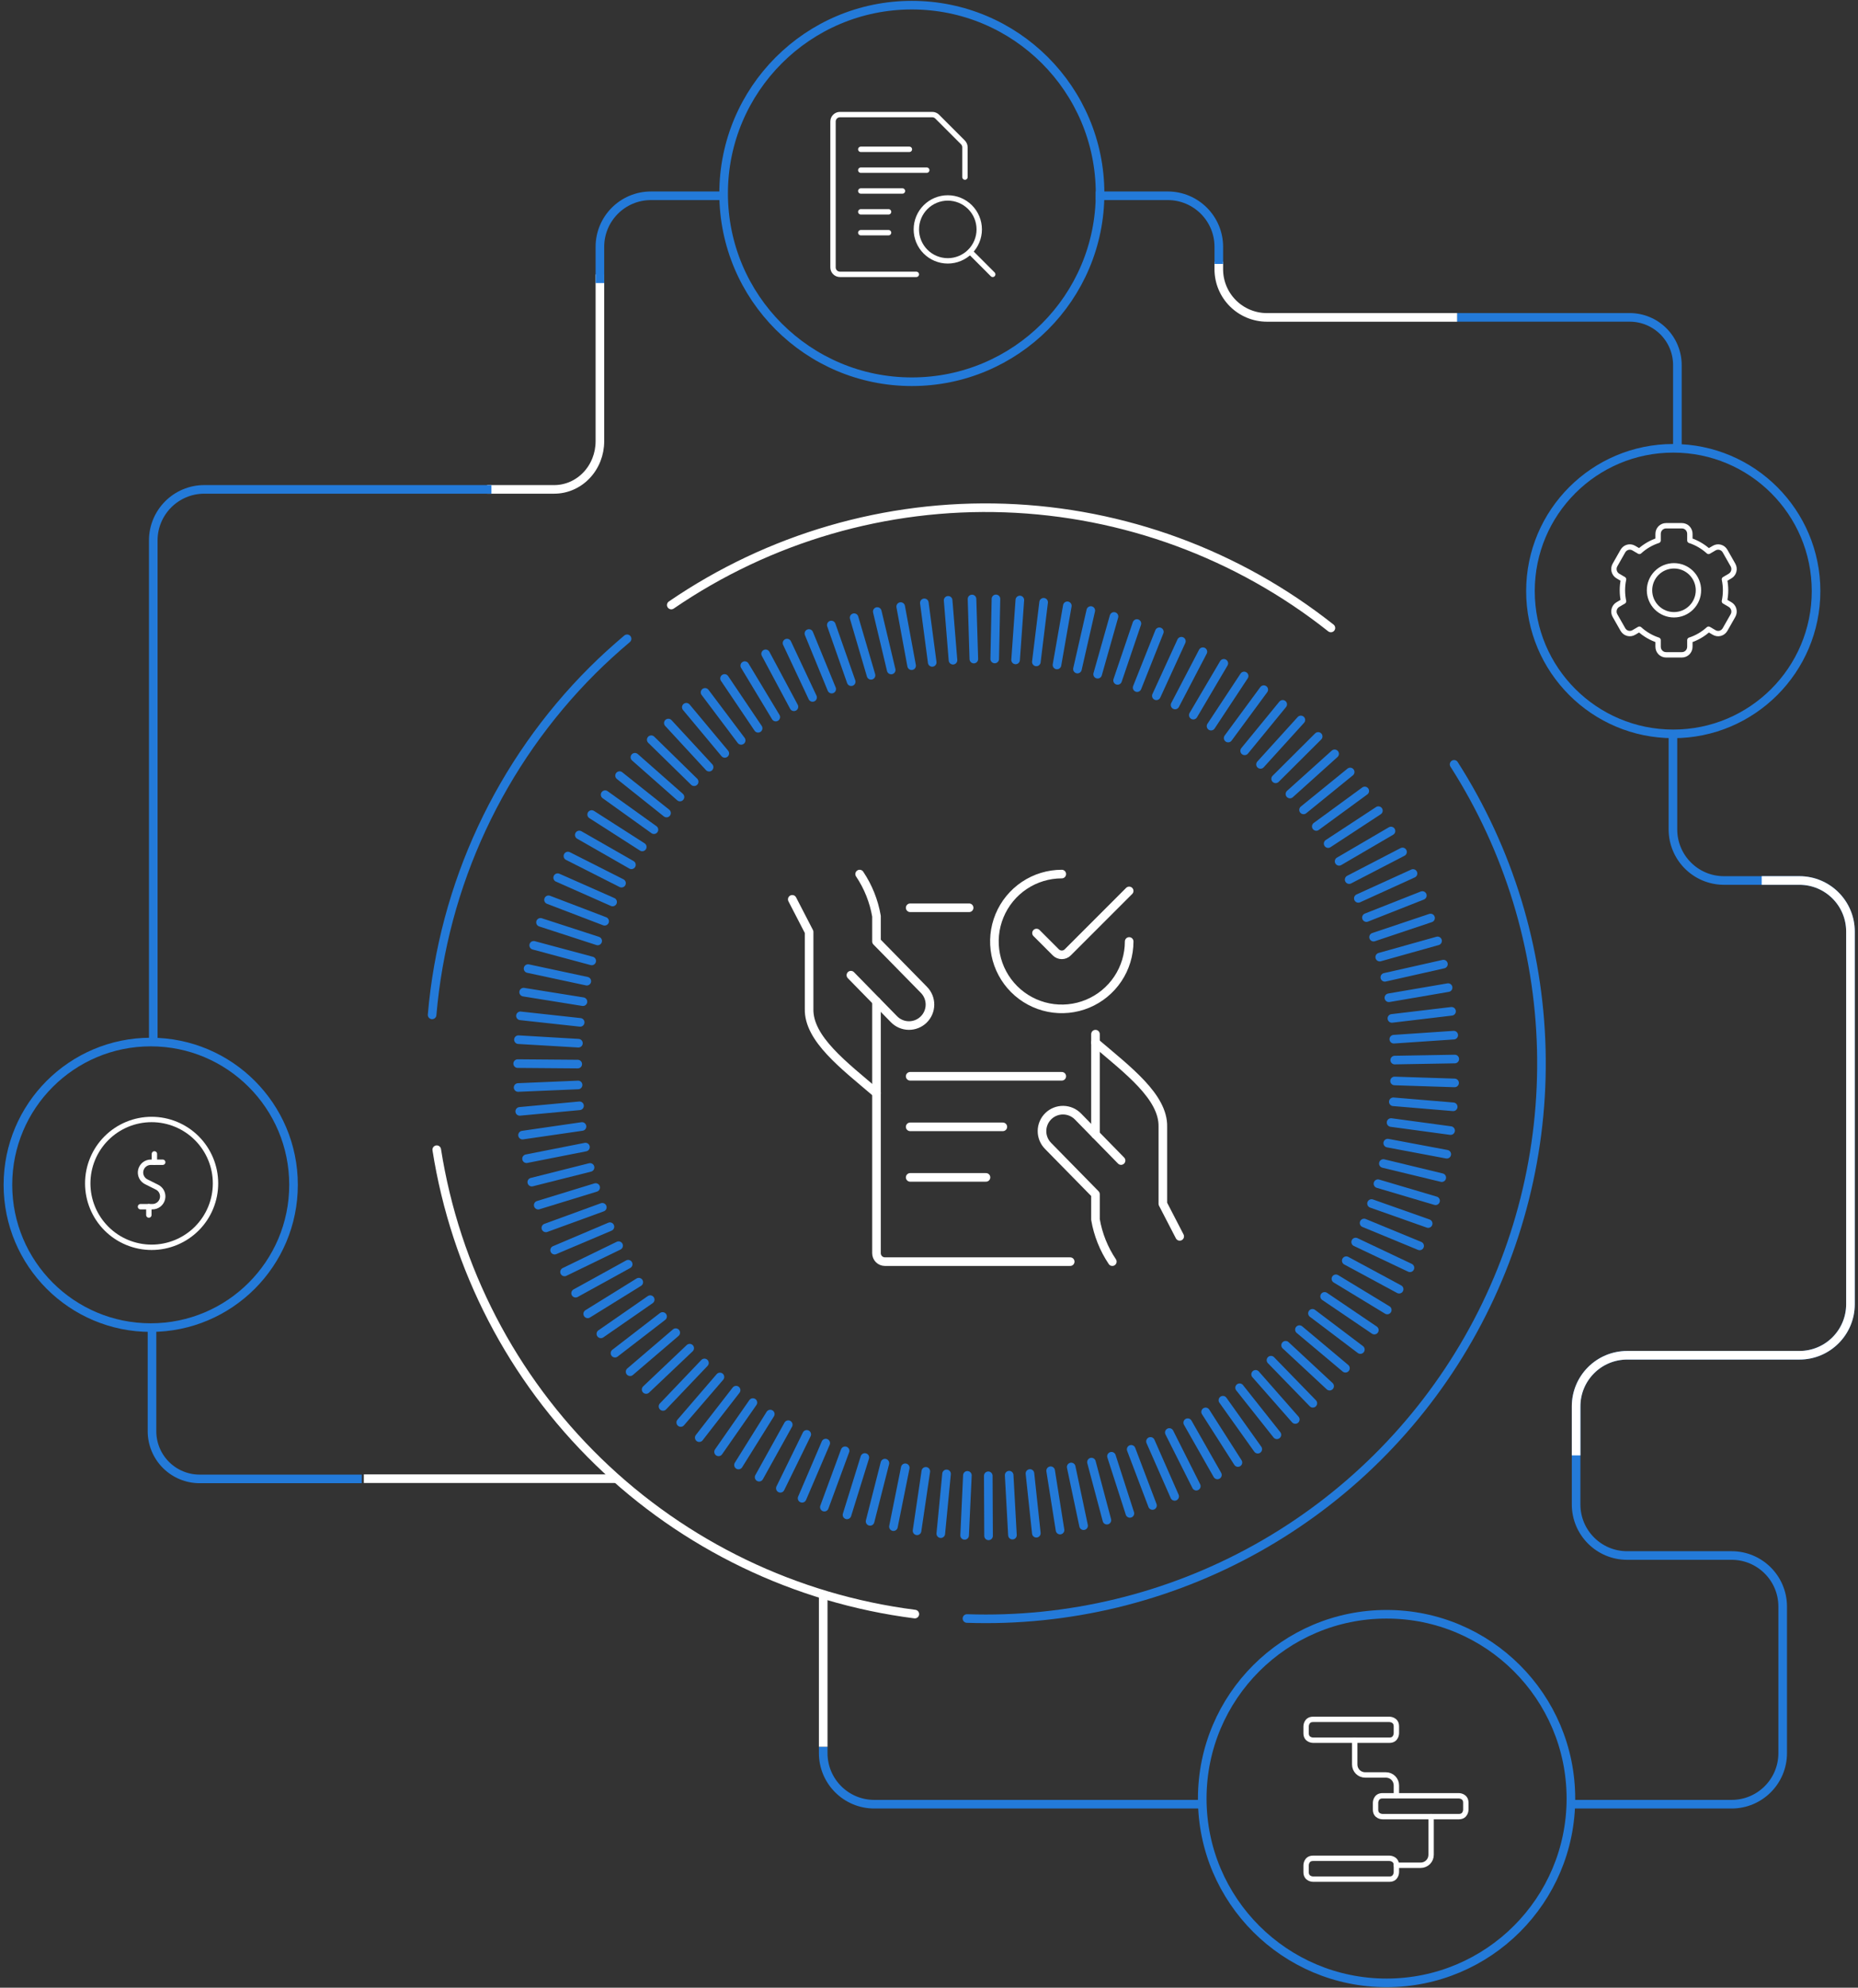 <svg width="432" height="462" viewBox="0 0 432 462" fill="none" xmlns="http://www.w3.org/2000/svg">
<rect x="0" y="0" width="432" height="462" fill="#333333" stroke="none"/>
<path d="M309.442 145.957C287.801 128.81 261.235 119.041 233.637 118.082C206.038 117.123 178.857 125.024 156.078 140.627" stroke="white" stroke-width="2" stroke-linecap="round"/>
<path d="M224.822 376.187C248.348 376.992 271.648 371.356 292.202 359.887C312.756 348.419 329.784 331.553 341.445 311.114C353.106 290.676 358.957 267.44 358.365 243.919C357.773 220.398 350.762 197.486 338.088 177.658" stroke="#237AD9" stroke-width="2" stroke-linecap="round"/>
<path d="M101.546 267.222C105.884 294.817 119.067 320.258 139.113 339.722C159.158 359.186 184.983 371.621 212.705 375.157" stroke="white" stroke-width="2" stroke-linecap="round"/>
<path d="M145.8 148.473C143.062 150.788 140.39 153.204 137.807 155.775C116.287 177.234 103.06 205.614 100.469 235.886" stroke="#237AD9" stroke-width="2" stroke-linecap="round"/>
<path d="M224.284 356.864L224.927 342.914" stroke="#237AD9" stroke-width="2" stroke-miterlimit="10" stroke-linecap="round"/>
<path d="M218.741 356.466L220.082 342.571" stroke="#237AD9" stroke-width="2" stroke-miterlimit="10" stroke-linecap="round"/>
<path d="M213.22 355.801L215.26 341.983" stroke="#237AD9" stroke-width="2" stroke-miterlimit="10" stroke-linecap="round"/>
<path d="M207.732 354.837L210.482 341.152" stroke="#237AD9" stroke-width="2" stroke-miterlimit="10" stroke-linecap="round"/>
<path d="M202.301 353.607L205.749 340.078" stroke="#237AD9" stroke-width="2" stroke-miterlimit="10" stroke-linecap="round"/>
<path d="M196.935 352.1L201.081 338.759" stroke="#237AD9" stroke-width="2" stroke-miterlimit="10" stroke-linecap="round"/>
<path d="M191.669 350.305L196.491 337.208" stroke="#237AD9" stroke-width="2" stroke-miterlimit="10" stroke-linecap="round"/>
<path d="M186.491 348.244L191.99 335.413" stroke="#237AD9" stroke-width="2" stroke-miterlimit="10" stroke-linecap="round"/>
<path d="M181.436 345.917L187.577 333.385" stroke="#237AD9" stroke-width="2" stroke-miterlimit="10" stroke-linecap="round"/>
<path d="M176.502 343.336L183.276 331.136" stroke="#237AD9" stroke-width="2" stroke-miterlimit="10" stroke-linecap="round"/>
<path d="M171.703 340.51L179.098 328.665" stroke="#237AD9" stroke-width="2" stroke-miterlimit="10" stroke-linecap="round"/>
<path d="M167.07 337.451L175.052 325.994" stroke="#237AD9" stroke-width="2" stroke-miterlimit="10" stroke-linecap="round"/>
<path d="M162.579 334.149L171.149 323.113" stroke="#237AD9" stroke-width="2" stroke-miterlimit="10" stroke-linecap="round"/>
<path d="M158.278 330.626L167.391 320.044" stroke="#237AD9" stroke-width="2" stroke-miterlimit="10" stroke-linecap="round"/>
<path d="M154.154 326.892L163.788 316.787" stroke="#237AD9" stroke-width="2" stroke-miterlimit="10" stroke-linecap="round"/>
<path d="M150.229 322.959L160.361 313.352" stroke="#237AD9" stroke-width="2" stroke-miterlimit="10" stroke-linecap="round"/>
<path d="M146.504 318.825L157.113 309.75" stroke="#237AD9" stroke-width="2" stroke-miterlimit="10" stroke-linecap="round"/>
<path d="M142.99 314.515L154.054 305.983" stroke="#237AD9" stroke-width="2" stroke-miterlimit="10" stroke-linecap="round"/>
<path d="M139.708 310.027L151.182 302.072" stroke="#237AD9" stroke-width="2" stroke-miterlimit="10" stroke-linecap="round"/>
<path d="M136.649 305.374L148.522 298.016" stroke="#237AD9" stroke-width="2" stroke-miterlimit="10" stroke-linecap="round"/>
<path d="M133.833 300.576L146.061 293.839" stroke="#237AD9" stroke-width="2" stroke-miterlimit="10" stroke-linecap="round"/>
<path d="M131.261 295.634L143.833 289.528" stroke="#237AD9" stroke-width="2" stroke-miterlimit="10" stroke-linecap="round"/>
<path d="M128.955 290.57L141.815 285.118" stroke="#237AD9" stroke-width="2" stroke-miterlimit="10" stroke-linecap="round"/>
<path d="M126.916 285.395L140.042 280.609" stroke="#237AD9" stroke-width="2" stroke-miterlimit="10" stroke-linecap="round"/>
<path d="M125.141 280.11L138.5 276.01" stroke="#237AD9" stroke-width="2" stroke-miterlimit="10" stroke-linecap="round"/>
<path d="M123.645 274.758L137.192 271.345" stroke="#237AD9" stroke-width="2" stroke-miterlimit="10" stroke-linecap="round"/>
<path d="M122.426 269.318L136.128 266.614" stroke="#237AD9" stroke-width="2" stroke-miterlimit="10" stroke-linecap="round"/>
<path d="M121.494 263.833L135.319 261.827" stroke="#237AD9" stroke-width="2" stroke-miterlimit="10" stroke-linecap="round"/>
<path d="M120.84 258.315L134.742 257.019" stroke="#237AD9" stroke-width="2" stroke-miterlimit="10" stroke-linecap="round"/>
<path d="M120.463 252.764L134.409 252.176" stroke="#237AD9" stroke-width="2" stroke-miterlimit="10" stroke-linecap="round"/>
<path d="M120.364 247.212L134.332 247.323" stroke="#237AD9" stroke-width="2" stroke-miterlimit="10" stroke-linecap="round"/>
<path d="M120.541 241.65L134.487 242.47" stroke="#237AD9" stroke-width="2" stroke-miterlimit="10" stroke-linecap="round"/>
<path d="M121.006 236.11L134.897 237.628" stroke="#237AD9" stroke-width="2" stroke-miterlimit="10" stroke-linecap="round"/>
<path d="M121.749 230.603L135.54 232.819" stroke="#237AD9" stroke-width="2" stroke-miterlimit="10" stroke-linecap="round"/>
<path d="M122.781 225.129L136.438 228.054" stroke="#237AD9" stroke-width="2" stroke-miterlimit="10" stroke-linecap="round"/>
<path d="M124.088 219.722L137.58 223.345" stroke="#237AD9" stroke-width="2" stroke-miterlimit="10" stroke-linecap="round"/>
<path d="M125.673 214.381L138.965 218.702" stroke="#237AD9" stroke-width="2" stroke-miterlimit="10" stroke-linecap="round"/>
<path d="M127.537 209.14L140.585 214.126" stroke="#237AD9" stroke-width="2" stroke-miterlimit="10" stroke-linecap="round"/>
<path d="M129.665 203.998L142.436 209.649" stroke="#237AD9" stroke-width="2" stroke-miterlimit="10" stroke-linecap="round"/>
<path d="M132.047 198.968L144.508 205.273" stroke="#237AD9" stroke-width="2" stroke-miterlimit="10" stroke-linecap="round"/>
<path d="M134.686 194.07L146.814 201.007" stroke="#237AD9" stroke-width="2" stroke-miterlimit="10" stroke-linecap="round"/>
<path d="M137.569 189.317L149.331 196.852" stroke="#237AD9" stroke-width="2" stroke-miterlimit="10" stroke-linecap="round"/>
<path d="M140.695 184.707L152.047 192.84" stroke="#237AD9" stroke-width="2" stroke-miterlimit="10" stroke-linecap="round"/>
<path d="M144.054 180.275L154.974 188.973" stroke="#237AD9" stroke-width="2" stroke-miterlimit="10" stroke-linecap="round"/>
<path d="M147.624 176.009L158.1 185.25" stroke="#237AD9" stroke-width="2" stroke-miterlimit="10" stroke-linecap="round"/>
<path d="M151.416 171.932L161.393 181.694" stroke="#237AD9" stroke-width="2" stroke-miterlimit="10" stroke-linecap="round"/>
<path d="M155.396 168.054L164.874 178.314" stroke="#237AD9" stroke-width="2" stroke-miterlimit="10" stroke-linecap="round"/>
<path d="M159.574 164.386L168.521 175.112" stroke="#237AD9" stroke-width="2" stroke-miterlimit="10" stroke-linecap="round"/>
<path d="M163.931 160.929L172.324 172.087" stroke="#237AD9" stroke-width="2" stroke-miterlimit="10" stroke-linecap="round"/>
<path d="M168.465 157.693L176.27 169.272" stroke="#237AD9" stroke-width="2" stroke-miterlimit="10" stroke-linecap="round"/>
<path d="M173.167 154.713L180.373 166.668" stroke="#237AD9" stroke-width="2" stroke-miterlimit="10" stroke-linecap="round"/>
<path d="M178.011 151.964L184.596 164.275" stroke="#237AD9" stroke-width="2" stroke-miterlimit="10" stroke-linecap="round"/>
<path d="M182.988 149.472L188.93 162.103" stroke="#237AD9" stroke-width="2" stroke-miterlimit="10" stroke-linecap="round"/>
<path d="M188.077 147.244L193.377 160.164" stroke="#237AD9" stroke-width="2" stroke-miterlimit="10" stroke-linecap="round"/>
<path d="M193.287 145.272L197.91 158.447" stroke="#237AD9" stroke-width="2" stroke-miterlimit="10" stroke-linecap="round"/>
<path d="M198.587 143.565L202.522 156.962" stroke="#237AD9" stroke-width="2" stroke-miterlimit="10" stroke-linecap="round"/>
<path d="M203.973 142.136L207.21 155.721" stroke="#237AD9" stroke-width="2" stroke-miterlimit="10" stroke-linecap="round"/>
<path d="M209.418 140.984L211.957 154.724" stroke="#237AD9" stroke-width="2" stroke-miterlimit="10" stroke-linecap="round"/>
<path d="M214.917 140.12L216.746 153.959" stroke="#237AD9" stroke-width="2" stroke-miterlimit="10" stroke-linecap="round"/>
<path d="M220.448 139.532L221.579 153.449" stroke="#237AD9" stroke-width="2" stroke-miterlimit="10" stroke-linecap="round"/>
<path d="M226.002 139.222L226.424 153.183" stroke="#237AD9" stroke-width="2" stroke-miterlimit="10" stroke-linecap="round"/>
<path d="M231.568 139.2L231.28 153.161" stroke="#237AD9" stroke-width="2" stroke-miterlimit="10" stroke-linecap="round"/>
<path d="M237.121 139.455L236.134 153.383" stroke="#237AD9" stroke-width="2" stroke-miterlimit="10" stroke-linecap="round"/>
<path d="M242.654 139.987L240.958 153.848" stroke="#237AD9" stroke-width="2" stroke-miterlimit="10" stroke-linecap="round"/>
<path d="M248.163 140.807L245.758 154.557" stroke="#237AD9" stroke-width="2" stroke-miterlimit="10" stroke-linecap="round"/>
<path d="M253.618 141.904L250.514 155.51" stroke="#237AD9" stroke-width="2" stroke-miterlimit="10" stroke-linecap="round"/>
<path d="M259.016 143.278L255.213 156.707" stroke="#237AD9" stroke-width="2" stroke-miterlimit="10" stroke-linecap="round"/>
<path d="M264.338 144.928L259.849 158.147" stroke="#237AD9" stroke-width="2" stroke-miterlimit="10" stroke-linecap="round"/>
<path d="M269.56 146.845L264.393 159.821" stroke="#237AD9" stroke-width="2" stroke-miterlimit="10" stroke-linecap="round"/>
<path d="M274.681 149.039L268.861 161.727" stroke="#237AD9" stroke-width="2" stroke-miterlimit="10" stroke-linecap="round"/>
<path d="M279.68 151.477L273.217 163.854" stroke="#237AD9" stroke-width="2" stroke-miterlimit="10" stroke-linecap="round"/>
<path d="M284.547 154.181L277.452 166.214" stroke="#237AD9" stroke-width="2" stroke-miterlimit="10" stroke-linecap="round"/>
<path d="M289.27 157.117L281.576 168.774" stroke="#237AD9" stroke-width="2" stroke-miterlimit="10" stroke-linecap="round"/>
<path d="M293.837 160.297L285.556 171.544" stroke="#237AD9" stroke-width="2" stroke-miterlimit="10" stroke-linecap="round"/>
<path d="M298.239 163.71L289.392 174.514" stroke="#237AD9" stroke-width="2" stroke-miterlimit="10" stroke-linecap="round"/>
<path d="M302.462 167.333L293.083 177.671" stroke="#237AD9" stroke-width="2" stroke-miterlimit="10" stroke-linecap="round"/>
<path d="M306.486 171.167L296.598 181.018" stroke="#237AD9" stroke-width="2" stroke-miterlimit="10" stroke-linecap="round"/>
<path d="M310.311 175.211L299.923 184.552" stroke="#237AD9" stroke-width="2" stroke-miterlimit="10" stroke-linecap="round"/>
<path d="M313.926 179.433L303.083 188.242" stroke="#237AD9" stroke-width="2" stroke-miterlimit="10" stroke-linecap="round"/>
<path d="M317.318 183.843L306.044 192.087" stroke="#237AD9" stroke-width="2" stroke-miterlimit="10" stroke-linecap="round"/>
<path d="M320.488 188.419L308.804 196.076" stroke="#237AD9" stroke-width="2" stroke-miterlimit="10" stroke-linecap="round"/>
<path d="M323.415 193.151L311.353 200.198" stroke="#237AD9" stroke-width="2" stroke-miterlimit="10" stroke-linecap="round"/>
<path d="M326.098 198.015L313.692 204.442" stroke="#237AD9" stroke-width="2" stroke-miterlimit="10" stroke-linecap="round"/>
<path d="M328.537 203.024L315.822 208.808" stroke="#237AD9" stroke-width="2" stroke-miterlimit="10" stroke-linecap="round"/>
<path d="M330.709 208.143L317.705 213.273" stroke="#237AD9" stroke-width="2" stroke-miterlimit="10" stroke-linecap="round"/>
<path d="M332.617 213.373L319.369 217.816" stroke="#237AD9" stroke-width="2" stroke-miterlimit="10" stroke-linecap="round"/>
<path d="M334.247 218.691L320.8 222.459" stroke="#237AD9" stroke-width="2" stroke-miterlimit="10" stroke-linecap="round"/>
<path d="M335.61 224.087L321.985 227.157" stroke="#237AD9" stroke-width="2" stroke-miterlimit="10" stroke-linecap="round"/>
<path d="M336.697 229.55L322.928 231.91" stroke="#237AD9" stroke-width="2" stroke-miterlimit="10" stroke-linecap="round"/>
<path d="M337.495 235.057L323.626 236.708" stroke="#237AD9" stroke-width="2" stroke-miterlimit="10" stroke-linecap="round"/>
<path d="M338.005 240.597L324.07 241.539" stroke="#237AD9" stroke-width="2" stroke-miterlimit="10" stroke-linecap="round"/>
<path d="M338.248 246.148L324.28 246.392" stroke="#237AD9" stroke-width="2" stroke-miterlimit="10" stroke-linecap="round"/>
<path d="M338.203 251.7L324.246 251.246" stroke="#237AD9" stroke-width="2" stroke-miterlimit="10" stroke-linecap="round"/>
<path d="M337.882 257.251L323.958 256.087" stroke="#237AD9" stroke-width="2" stroke-miterlimit="10" stroke-linecap="round"/>
<path d="M337.273 262.78L323.438 260.908" stroke="#237AD9" stroke-width="2" stroke-miterlimit="10" stroke-linecap="round"/>
<path d="M336.385 268.277L322.661 265.695" stroke="#237AD9" stroke-width="2" stroke-miterlimit="10" stroke-linecap="round"/>
<path d="M335.222 273.717L321.642 270.437" stroke="#237AD9" stroke-width="2" stroke-miterlimit="10" stroke-linecap="round"/>
<path d="M333.78 279.09L320.388 275.124" stroke="#237AD9" stroke-width="2" stroke-miterlimit="10" stroke-linecap="round"/>
<path d="M332.062 284.387L318.892 279.733" stroke="#237AD9" stroke-width="2" stroke-miterlimit="10" stroke-linecap="round"/>
<path d="M330.077 289.584L317.162 284.255" stroke="#237AD9" stroke-width="2" stroke-miterlimit="10" stroke-linecap="round"/>
<path d="M327.828 294.67L315.201 288.687" stroke="#237AD9" stroke-width="2" stroke-miterlimit="10" stroke-linecap="round"/>
<path d="M325.311 299.645L313.017 293.019" stroke="#237AD9" stroke-width="2" stroke-miterlimit="10" stroke-linecap="round"/>
<path d="M322.55 304.476L310.61 297.23" stroke="#237AD9" stroke-width="2" stroke-miterlimit="10" stroke-linecap="round"/>
<path d="M319.547 309.152L307.984 301.318" stroke="#237AD9" stroke-width="2" stroke-miterlimit="10" stroke-linecap="round"/>
<path d="M316.297 313.673L305.156 305.251" stroke="#237AD9" stroke-width="2" stroke-miterlimit="10" stroke-linecap="round"/>
<path d="M312.827 318.016L302.129 309.041" stroke="#237AD9" stroke-width="2" stroke-miterlimit="10" stroke-linecap="round"/>
<path d="M309.148 322.183L298.915 312.676" stroke="#237AD9" stroke-width="2" stroke-miterlimit="10" stroke-linecap="round"/>
<path d="M305.245 326.161L295.511 316.144" stroke="#237AD9" stroke-width="2" stroke-miterlimit="10" stroke-linecap="round"/>
<path d="M301.165 329.928L291.941 319.435" stroke="#237AD9" stroke-width="2" stroke-miterlimit="10" stroke-linecap="round"/>
<path d="M296.887 333.485L288.218 322.548" stroke="#237AD9" stroke-width="2" stroke-miterlimit="10" stroke-linecap="round"/>
<path d="M292.441 336.831L284.337 325.451" stroke="#237AD9" stroke-width="2" stroke-miterlimit="10" stroke-linecap="round"/>
<path d="M287.83 339.934L280.313 328.166" stroke="#237AD9" stroke-width="2" stroke-miterlimit="10" stroke-linecap="round"/>
<path d="M283.062 342.815L276.155 330.67" stroke="#237AD9" stroke-width="2" stroke-miterlimit="10" stroke-linecap="round"/>
<path d="M278.151 345.429L271.876 332.953" stroke="#237AD9" stroke-width="2" stroke-miterlimit="10" stroke-linecap="round"/>
<path d="M273.118 347.801L267.497 335.025" stroke="#237AD9" stroke-width="2" stroke-miterlimit="10" stroke-linecap="round"/>
<path d="M267.963 349.917L263.008 336.864" stroke="#237AD9" stroke-width="2" stroke-miterlimit="10" stroke-linecap="round"/>
<path d="M262.708 351.756L258.429 338.471" stroke="#237AD9" stroke-width="2" stroke-miterlimit="10" stroke-linecap="round"/>
<path d="M257.364 353.33L253.772 339.834" stroke="#237AD9" stroke-width="2" stroke-miterlimit="10" stroke-linecap="round"/>
<path d="M251.943 354.615L249.061 340.964" stroke="#237AD9" stroke-width="2" stroke-miterlimit="10" stroke-linecap="round"/>
<path d="M246.467 355.635L244.283 341.84" stroke="#237AD9" stroke-width="2" stroke-miterlimit="10" stroke-linecap="round"/>
<path d="M240.957 356.366L239.472 342.482" stroke="#237AD9" stroke-width="2" stroke-miterlimit="10" stroke-linecap="round"/>
<path d="M235.403 356.809L234.638 342.87" stroke="#237AD9" stroke-width="2" stroke-miterlimit="10" stroke-linecap="round"/>
<path d="M229.848 356.975L229.782 343.014" stroke="#237AD9" stroke-width="2" stroke-miterlimit="10" stroke-linecap="round"/>
<path d="M274.29 287.367L270.373 279.792V261.908C270.538 254.945 262.223 248.737 254.707 242.325" stroke="white" stroke-width="2" stroke-linecap="round" stroke-linejoin="round"/>
<path d="M260.656 269.742L250.665 259.531C250.219 259.067 249.686 258.696 249.097 258.439C248.507 258.182 247.873 258.044 247.23 258.034C246.587 258.023 245.948 258.14 245.35 258.377C244.752 258.614 244.207 258.967 243.747 259.416C243.286 259.864 242.918 260.399 242.665 260.991C242.412 261.582 242.279 262.217 242.272 262.86C242.266 263.503 242.387 264.141 242.628 264.738C242.869 265.334 243.226 265.876 243.677 266.334L254.707 277.575V283.45C255.306 286.954 256.641 290.291 258.623 293.242" stroke="white" stroke-width="2" stroke-linecap="round" stroke-linejoin="round"/>
<path d="M184.207 209.033L188.123 216.608V234.492C187.959 241.455 196.274 247.663 203.79 254.075" stroke="white" stroke-width="2" stroke-linecap="round" stroke-linejoin="round"/>
<path d="M197.84 226.658L207.832 236.869C208.277 237.333 208.81 237.704 209.4 237.961C209.989 238.218 210.624 238.356 211.267 238.366C211.91 238.377 212.549 238.26 213.146 238.023C213.744 237.786 214.289 237.433 214.75 236.984C215.211 236.536 215.578 236.001 215.831 235.409C216.084 234.818 216.218 234.183 216.224 233.54C216.231 232.897 216.11 232.259 215.869 231.662C215.628 231.066 215.271 230.524 214.819 230.066L203.79 218.825V212.95C203.19 209.446 201.855 206.109 199.873 203.158" stroke="white" stroke-width="2" stroke-linecap="round" stroke-linejoin="round"/>
<path d="M203.79 232.737V291.283C203.79 291.803 203.996 292.301 204.363 292.668C204.731 293.035 205.229 293.242 205.748 293.242H248.831" stroke="white" stroke-width="2" stroke-linecap="round" stroke-linejoin="round"/>
<path d="M225.332 210.992H211.623" stroke="white" stroke-width="2" stroke-linecap="round" stroke-linejoin="round"/>
<path d="M254.707 263.663V240.367" stroke="white" stroke-width="2" stroke-linecap="round" stroke-linejoin="round"/>
<path d="M233.165 261.908H211.623" stroke="white" stroke-width="2" stroke-linecap="round" stroke-linejoin="round"/>
<path d="M246.873 250.158H211.623" stroke="white" stroke-width="2" stroke-linecap="round" stroke-linejoin="round"/>
<path d="M229.248 273.658H211.623" stroke="white" stroke-width="2" stroke-linecap="round" stroke-linejoin="round"/>
<path d="M262.54 218.825C262.54 221.924 261.621 224.953 259.9 227.529C258.178 230.105 255.731 232.113 252.869 233.299C250.006 234.485 246.856 234.795 243.817 234.191C240.778 233.586 237.986 232.094 235.795 229.903C233.604 227.712 232.112 224.92 231.508 221.881C230.903 218.842 231.213 215.692 232.399 212.83C233.585 209.967 235.593 207.52 238.169 205.799C240.746 204.077 243.775 203.158 246.873 203.158" stroke="white" stroke-width="2" stroke-linecap="round" stroke-linejoin="round"/>
<path d="M262.54 207.075L248.26 221.355C248.078 221.538 247.862 221.682 247.624 221.781C247.386 221.88 247.131 221.931 246.873 221.931C246.616 221.931 246.361 221.88 246.123 221.781C245.885 221.682 245.669 221.538 245.487 221.355L240.998 216.867" stroke="white" stroke-width="2" stroke-linecap="round" stroke-linejoin="round"/>
<path d="M390.004 103.873L390.004 84.848C390.004 81.909 388.836 79.091 386.757 77.013C384.678 74.935 381.858 73.767 378.918 73.767L339.755 73.767" stroke="#237AD9" stroke-width="2" stroke-linecap="square"/>
<path d="M83.108 343.74L46.426 343.74C43.485 343.74 40.666 342.573 38.587 340.495C36.508 338.417 35.34 335.599 35.34 332.66L35.34 309.568" stroke="#237AD9" stroke-width="2" stroke-linecap="square"/>
<path d="M279.531 418.037C279.531 441.695 298.72 460.874 322.39 460.874C346.06 460.874 365.248 441.695 365.248 418.037C365.248 394.379 346.06 375.2 322.39 375.2C298.72 375.2 279.531 394.379 279.531 418.037Z" stroke="#237AD9" stroke-width="2" stroke-linecap="square"/>
<path d="M355.843 137.386C355.843 155.714 370.708 170.572 389.046 170.572C407.383 170.572 422.248 155.714 422.248 137.386C422.248 119.058 407.383 104.2 389.046 104.2C370.708 104.2 355.843 119.058 355.843 137.386Z" stroke="#237AD9" stroke-width="2" stroke-linecap="square"/>
<g clip-path="url(#clip0_345_2204)">
<path d="M37.831 270.137H35.065C34.525 270.138 34.002 270.32 33.579 270.655C33.156 270.989 32.859 271.457 32.735 271.982C32.611 272.507 32.668 273.058 32.896 273.547C33.125 274.035 33.512 274.432 33.994 274.674L36.513 275.934C36.995 276.176 37.382 276.573 37.61 277.061C37.839 277.55 37.896 278.101 37.772 278.626C37.648 279.151 37.35 279.619 36.928 279.954C36.505 280.288 35.981 280.471 35.442 280.471H32.665" stroke="white" stroke-width="1.25" stroke-linecap="round" stroke-linejoin="round"/>
<path d="M34.608 280.471V282.408" stroke="white" stroke-width="1.25" stroke-linecap="round" stroke-linejoin="round"/>
<path d="M35.899 268.2V270.137" stroke="white" stroke-width="1.25" stroke-linecap="round" stroke-linejoin="round"/>
<path d="M20.399 275.054C20.399 278.994 21.964 282.772 24.75 285.558C27.536 288.343 31.314 289.908 35.253 289.908C39.193 289.908 42.971 288.343 45.757 285.558C48.542 282.772 50.108 278.994 50.108 275.054C50.108 271.115 48.542 267.336 45.757 264.551C42.971 261.765 39.193 260.2 35.253 260.2C31.314 260.2 27.536 261.765 24.75 264.551C21.964 267.336 20.399 271.115 20.399 275.054Z" stroke="white" stroke-width="1.25" stroke-linecap="round" stroke-linejoin="round"/>
</g>
<path d="M1.843 275.386C1.843 293.714 16.708 308.572 35.046 308.572C53.383 308.572 68.248 293.714 68.248 275.386C68.248 257.058 53.383 242.2 35.046 242.2C16.708 242.2 1.843 257.058 1.843 275.386Z" stroke="#237AD9" stroke-width="2" stroke-linecap="square"/>
<g clip-path="url(#clip1_345_2204)">
<path d="M383.524 137.2C383.524 138.709 384.123 140.156 385.191 141.223C386.258 142.29 387.705 142.89 389.214 142.89C390.723 142.89 392.17 142.29 393.237 141.223C394.304 140.156 394.903 138.709 394.903 137.2C394.903 135.691 394.304 134.244 393.237 133.177C392.17 132.11 390.723 131.51 389.214 131.51C387.705 131.51 386.258 132.11 385.191 133.177C384.123 134.244 383.524 135.691 383.524 137.2Z" stroke="white" stroke-width="1.25" stroke-linecap="round" stroke-linejoin="round"/>
<path d="M400.943 134.657L402.256 133.887C402.68 133.638 402.99 133.229 403.116 132.748C403.243 132.268 403.177 131.756 402.932 131.326L401.085 128.078C400.84 127.647 400.437 127.333 399.964 127.205C399.491 127.076 398.987 127.143 398.563 127.392L397.255 128.159C395.997 127.013 394.516 126.148 392.908 125.62V124.075C392.908 123.578 392.713 123.101 392.367 122.749C392.021 122.398 391.551 122.2 391.061 122.2H387.368C386.878 122.2 386.408 122.398 386.062 122.749C385.716 123.101 385.521 123.578 385.521 124.075V125.614C383.909 126.138 382.426 127.005 381.17 128.157L379.865 127.392C379.441 127.143 378.937 127.075 378.464 127.204C377.991 127.332 377.587 127.646 377.342 128.076L375.496 131.324C375.251 131.754 375.184 132.266 375.311 132.746C375.438 133.227 375.747 133.636 376.171 133.885L377.486 134.657C377.133 136.334 377.133 138.068 377.486 139.744L376.171 140.515C375.747 140.764 375.438 141.173 375.311 141.653C375.184 142.134 375.251 142.646 375.496 143.076L377.342 146.324C377.587 146.754 377.99 147.069 378.464 147.197C378.937 147.326 379.441 147.259 379.865 147.01L381.172 146.243C382.43 147.391 383.912 148.258 385.521 148.786V150.325C385.521 150.822 385.716 151.299 386.062 151.651C386.408 152.002 386.878 152.2 387.368 152.2H391.061C391.551 152.2 392.021 152.002 392.367 151.651C392.713 151.299 392.908 150.822 392.908 150.325V148.787C394.519 148.263 396.002 147.397 397.259 146.247L398.563 147.012C398.987 147.261 399.491 147.328 399.964 147.199C400.437 147.07 400.84 146.756 401.085 146.326L402.932 143.078C403.177 142.647 403.243 142.136 403.116 141.655C402.99 141.175 402.68 140.766 402.256 140.517L400.943 139.748C401.298 138.07 401.298 136.335 400.943 134.657Z" stroke="white" stroke-width="1.25" stroke-linecap="round" stroke-linejoin="round"/>
</g>
<path d="M283.38 61.824L283.38 62.587C283.38 65.554 284.561 68.399 286.663 70.497C288.764 72.595 291.615 73.774 294.587 73.774L337.79 73.774" stroke="white" stroke-width="2" stroke-linecap="square"/>
<path d="M114.262 113.746L128.863 113.746C131.679 113.746 134.38 112.569 136.371 110.473C138.363 108.378 139.481 105.535 139.481 102.572L139.481 64.791" stroke="white" stroke-width="2" stroke-linecap="square"/>
<path d="M139.482 64.791V57.373C139.482 50.819 144.795 45.505 151.35 45.505H167.668M283.382 60.34V57.373C283.382 50.819 278.068 45.505 271.514 45.505H255.748" stroke="#237AD9" stroke-width="2" stroke-linecap="square"/>
<path d="M114.262 113.746H86.182H47.505C40.95 113.746 35.637 119.06 35.637 125.614V241.327" stroke="#237AD9" stroke-width="2"/>
<path d="M84.592 343.689H143.19" stroke="white" stroke-width="2"/>
<path d="M278.931 419.347H203.272C196.718 419.347 191.404 414.034 191.404 407.479V405.996" stroke="#237AD9" stroke-width="2"/>
<path d="M191.404 405.996V371.134" stroke="white" stroke-width="2"/>
<path d="M388.972 170.119V192.783C388.972 199.337 394.286 204.651 400.84 204.651H418.381C424.935 204.651 430.249 209.964 430.249 216.519V303.134C430.249 309.689 424.935 315.002 418.381 315.002H378.326C371.771 315.002 366.458 320.316 366.458 326.87V349.677C366.458 356.231 371.771 361.545 378.326 361.545H402.621C409.175 361.545 414.489 366.858 414.489 373.413V407.48C414.489 414.034 409.175 419.348 402.621 419.348H364.974" stroke="#237AD9" stroke-width="2"/>
<path d="M366.458 338.273V326.87C366.458 320.315 371.772 315.002 378.326 315.002H418.381C424.935 315.002 430.249 309.688 430.249 303.134V216.519C430.249 209.964 424.935 204.651 418.381 204.651H409.61" stroke="white" stroke-width="2"/>
<circle cx="212.011" cy="44.963" r="43.763" stroke="#237AD9" stroke-width="2" stroke-linecap="square"/>
<path d="M213.056 53.32C213.056 55.259 213.826 57.119 215.197 58.49C216.569 59.862 218.429 60.632 220.368 60.632C222.307 60.632 224.167 59.862 225.539 58.49C226.91 57.119 227.68 55.259 227.68 53.32C227.68 51.38 226.91 49.52 225.539 48.149C224.167 46.778 222.307 46.007 220.368 46.007C218.429 46.007 216.569 46.778 215.197 48.149C213.826 49.52 213.056 51.38 213.056 53.32Z" stroke="white" stroke-width="1.25" stroke-linecap="round" stroke-linejoin="round"/>
<path d="M230.816 63.768L225.572 58.523" stroke="white" stroke-width="1.25" stroke-linecap="round" stroke-linejoin="round"/>
<path d="M200.139 39.549H215.477" stroke="white" stroke-width="1.25" stroke-linecap="round" stroke-linejoin="round"/>
<path d="M200.139 44.393H209.826" stroke="white" stroke-width="1.25" stroke-linecap="round" stroke-linejoin="round"/>
<path d="M200.139 34.705H211.441" stroke="white" stroke-width="1.25" stroke-linecap="round" stroke-linejoin="round"/>
<path d="M200.139 49.236H206.597" stroke="white" stroke-width="1.25" stroke-linecap="round" stroke-linejoin="round"/>
<path d="M200.139 54.08H206.597" stroke="white" stroke-width="1.25" stroke-linecap="round" stroke-linejoin="round"/>
<path d="M213.056 63.768H195.295C195.083 63.768 194.873 63.726 194.677 63.645C194.481 63.564 194.303 63.445 194.153 63.295C194.004 63.145 193.885 62.967 193.803 62.771C193.722 62.575 193.681 62.365 193.681 62.153V28.247C193.681 27.819 193.851 27.408 194.153 27.105C194.456 26.802 194.867 26.632 195.295 26.632H216.758C217.186 26.632 217.597 26.802 217.899 27.105L223.885 33.091C224.187 33.393 224.358 33.804 224.358 34.232V41.163" stroke="white" stroke-width="1.25" stroke-linecap="round" stroke-linejoin="round"/>
<path d="M305.295 399.631H323.055C323.055 399.631 324.67 399.631 324.67 401.245V402.86C324.67 402.86 324.67 404.474 323.055 404.474H305.295C305.295 404.474 303.68 404.474 303.68 402.86V401.245C303.68 401.245 303.68 399.631 305.295 399.631Z" stroke="white" stroke-width="1.25" stroke-linecap="round" stroke-linejoin="round"/>
<path d="M321.441 417.391H339.201C339.201 417.391 340.816 417.391 340.816 419.006V420.62C340.816 420.62 340.816 422.235 339.201 422.235H321.441C321.441 422.235 319.826 422.235 319.826 420.62V419.006C319.826 419.006 319.826 417.391 321.441 417.391Z" stroke="white" stroke-width="1.25" stroke-linecap="round" stroke-linejoin="round"/>
<path d="M305.295 431.922H323.055C323.055 431.922 324.67 431.922 324.67 433.537V435.152C324.67 435.152 324.67 436.766 323.055 436.766H305.295C305.295 436.766 303.68 436.766 303.68 435.152V433.537C303.68 433.537 303.68 431.922 305.295 431.922Z" stroke="white" stroke-width="1.25" stroke-linecap="round" stroke-linejoin="round"/>
<path d="M314.983 404.476V410.127C314.983 410.769 315.238 411.385 315.692 411.84C316.146 412.294 316.762 412.549 317.404 412.549H322.248C322.89 412.549 323.507 412.804 323.961 413.258C324.415 413.713 324.67 414.329 324.67 414.971V417.393" stroke="white" stroke-width="1.25" stroke-linecap="round" stroke-linejoin="round"/>
<path d="M332.743 422.236V431.117C332.743 431.759 332.488 432.375 332.034 432.829C331.579 433.283 330.963 433.539 330.321 433.539H324.67" stroke="white" stroke-width="1.25" stroke-linecap="round" stroke-linejoin="round"/>
<defs>
<clipPath id="clip0_345_2204">
<rect width="32" height="32" fill="white" transform="translate(19.248 259.2)"/>
</clipPath>
<clipPath id="clip1_345_2204">
<rect width="32" height="32" fill="white" transform="translate(373.248 121.2)"/>
</clipPath>
</defs>
</svg>

